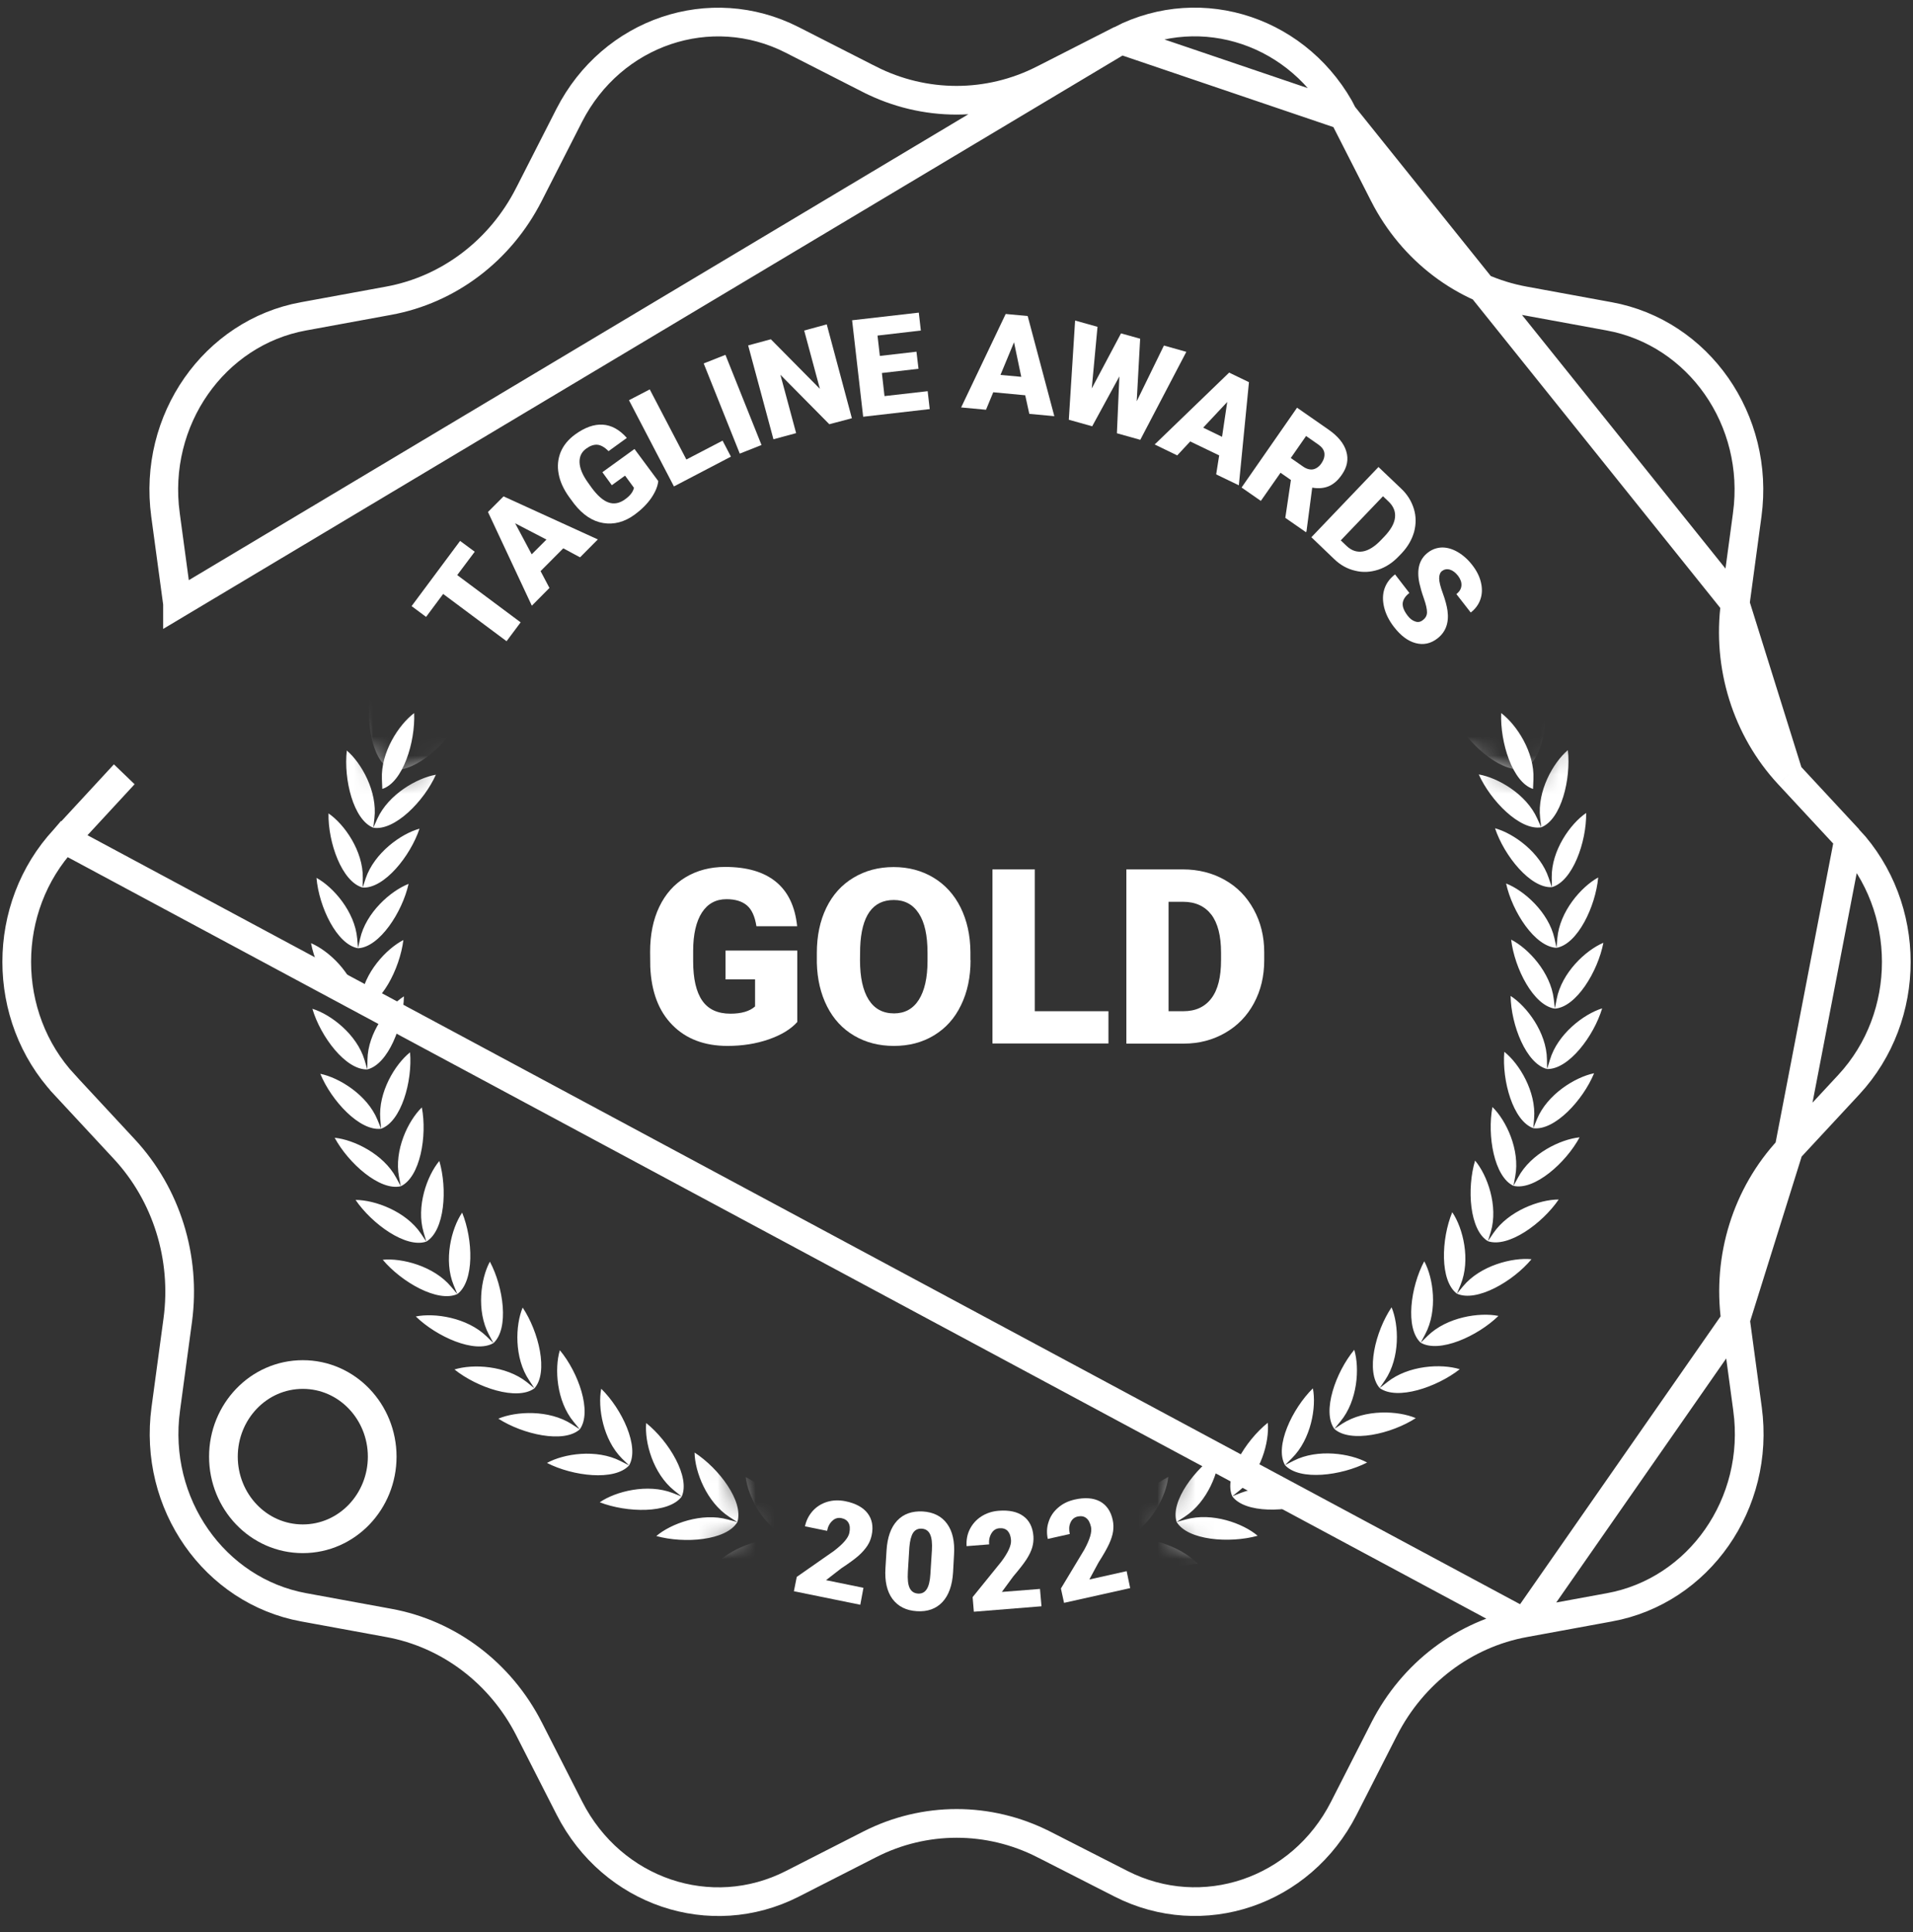 <?xml version="1.0" encoding="UTF-8"?> <svg xmlns="http://www.w3.org/2000/svg" width="100" height="101" viewBox="0 0 100 101" fill="none"><rect x="0" y="0" width="100" height="101" fill="#333333" stroke="none"/> <g clip-path="url(#clip0_822_6726)"> <path d="M90.707 31.558L90.707 31.557L91.335 26.907L91.335 26.906C92.006 21.956 88.789 17.39 84.122 16.538L84.122 16.538L79.68 15.723C79.68 15.723 79.68 15.723 79.68 15.723C76.533 15.151 73.834 13.098 72.346 10.184L72.346 10.183L70.232 6.034L90.707 31.558ZM90.707 31.558C90.27 34.817 91.294 38.113 93.5 40.489M90.707 31.558L93.5 40.489M58.591 2.082L58.591 2.082L54.541 4.147L54.54 4.147C51.676 5.606 48.324 5.605 45.453 4.147L45.452 4.147L41.403 2.083C37.151 -0.079 31.995 1.644 29.754 6.034L27.64 10.183L27.639 10.184C26.152 13.098 23.452 15.151 20.306 15.723C20.306 15.723 20.306 15.723 20.306 15.723L15.864 16.538L15.863 16.538C11.197 17.39 7.979 21.956 8.65 26.906L8.65 26.907L9.279 31.556C9.279 31.556 9.279 31.556 9.279 31.556L9.279 31.557L58.591 2.082ZM58.591 2.082C62.841 -0.085 67.99 1.643 70.232 6.033L58.591 2.082ZM3.365 43.866L3.364 43.867C0.045 47.444 0.046 53.127 3.364 56.696L3.364 56.697L6.5 60.075C6.5 60.075 6.5 60.075 6.5 60.075C8.706 62.451 9.729 65.747 9.293 69.007L9.293 69.007L8.665 73.657L8.665 73.658C7.994 78.608 11.211 83.174 15.878 84.026L15.878 84.026L20.32 84.841C20.32 84.841 20.32 84.841 20.32 84.841C23.466 85.413 26.166 87.466 27.654 90.38L27.654 90.381L29.768 94.53C32.009 98.92 37.158 100.65 41.417 98.482L45.467 96.417L45.467 96.417C48.331 94.958 51.684 94.959 54.554 96.417L54.555 96.417L58.604 98.481C62.857 100.644 68.012 98.919 70.246 94.531L70.246 94.531L72.36 90.381L72.361 90.38C73.848 87.466 76.548 85.413 79.694 84.841L79.693 84.841L3.365 43.866ZM3.365 43.866L6.484 40.49C6.485 40.489 6.485 40.489 6.485 40.489L3.365 43.866ZM93.501 40.489L96.636 43.867L93.501 40.489ZM93.501 40.489C93.5 40.489 93.5 40.489 93.5 40.489M93.501 40.489L93.5 40.489M93.515 60.075C93.515 60.075 93.515 60.075 93.516 60.074L96.65 56.697C99.954 53.128 99.955 47.444 96.636 43.867L93.515 60.075ZM93.515 60.075C91.301 62.45 90.277 65.748 90.721 69.007L93.515 60.075ZM84.136 84.026L79.694 84.841L90.721 69.008L91.35 73.657L91.35 73.658C92.021 78.608 88.803 83.174 84.137 84.026L84.136 84.026ZM11.679 76.15C11.679 78.492 13.507 80.443 15.829 80.443C18.15 80.443 19.979 78.492 19.979 76.15C19.979 73.808 18.15 71.857 15.829 71.857C13.507 71.857 11.679 73.808 11.679 76.15Z" stroke="white" stroke-width="1.5"></path> <path d="M41.677 53.428C41.334 53.807 40.842 54.107 40.184 54.336C39.527 54.564 38.813 54.678 38.027 54.678C36.827 54.678 35.863 54.314 35.149 53.586C34.427 52.857 34.049 51.843 33.992 50.543L33.984 49.757C33.984 48.864 34.142 48.078 34.463 47.407C34.784 46.736 35.242 46.221 35.834 45.864C36.427 45.507 37.12 45.321 37.899 45.321C39.041 45.321 39.927 45.578 40.563 46.1C41.199 46.621 41.563 47.393 41.67 48.421H39.541C39.463 47.914 39.299 47.55 39.049 47.336C38.799 47.121 38.441 47.007 37.977 47.007C37.42 47.007 36.992 47.243 36.691 47.707C36.392 48.171 36.234 48.843 36.234 49.707V50.257C36.234 51.164 36.392 51.85 36.706 52.307C37.02 52.764 37.513 52.993 38.184 52.993C38.763 52.993 39.191 52.864 39.47 52.614V51.2H37.927V49.693H41.677V53.428Z" fill="white"></path> <path d="M50.735 50.192C50.735 51.078 50.571 51.864 50.235 52.55C49.906 53.235 49.435 53.757 48.821 54.128C48.206 54.5 47.514 54.678 46.728 54.678C45.949 54.678 45.256 54.5 44.649 54.142C44.042 53.785 43.571 53.278 43.235 52.614C42.899 51.95 42.721 51.192 42.699 50.335V49.821C42.699 48.928 42.864 48.142 43.192 47.464C43.521 46.785 43.992 46.257 44.614 45.885C45.228 45.514 45.928 45.328 46.714 45.328C47.492 45.328 48.185 45.514 48.792 45.878C49.399 46.242 49.878 46.764 50.214 47.442C50.549 48.121 50.721 48.892 50.728 49.771V50.192H50.735ZM48.485 49.807C48.485 48.9 48.335 48.214 48.028 47.75C47.721 47.278 47.285 47.05 46.721 47.05C45.614 47.05 45.028 47.878 44.964 49.528L44.956 50.2C44.956 51.092 45.106 51.778 45.406 52.257C45.706 52.735 46.149 52.978 46.735 52.978C47.292 52.978 47.728 52.742 48.028 52.271C48.328 51.8 48.485 51.121 48.485 50.242V49.807Z" fill="white"></path> <path d="M54.093 52.864H57.943V54.55H51.879V45.45H54.093V52.864Z" fill="white"></path> <path d="M58.879 54.55V45.45H61.836C62.643 45.45 63.379 45.636 64.022 46C64.672 46.364 65.172 46.879 65.536 47.543C65.9 48.207 66.086 48.95 66.086 49.779V50.2C66.086 51.036 65.907 51.779 65.55 52.443C65.193 53.107 64.693 53.622 64.05 53.993C63.407 54.364 62.686 54.557 61.893 54.557H58.879V54.55ZM61.086 47.143V52.864H61.858C62.493 52.864 62.979 52.643 63.322 52.193C63.665 51.743 63.829 51.079 63.829 50.193V49.8C63.829 48.922 63.657 48.257 63.322 47.815C62.979 47.372 62.486 47.143 61.836 47.143H61.086Z" fill="white"></path> <path d="M24.816 28.843L23.901 30.064L27.216 32.535L26.48 33.521L23.166 31.05L22.273 32.25L21.516 31.686L24.051 28.278L24.816 28.843Z" fill="white"></path> <path d="M29.444 28.665L28.258 29.857L28.722 30.736L27.801 31.665L25.508 26.765L26.322 25.95L31.251 28.2L30.322 29.136L29.444 28.665ZM27.794 28.979L28.565 28.207L26.929 27.357L27.794 28.979Z" fill="white"></path> <path d="M34.41 25.15C34.382 25.429 34.253 25.729 34.039 26.043C33.817 26.358 33.532 26.643 33.181 26.9C32.646 27.293 32.089 27.436 31.532 27.343C30.967 27.25 30.467 26.915 30.017 26.343L29.753 25.986C29.46 25.579 29.274 25.172 29.203 24.772C29.124 24.365 29.167 23.986 29.31 23.629C29.46 23.272 29.71 22.972 30.06 22.715C30.574 22.343 31.053 22.172 31.51 22.2C31.96 22.229 32.382 22.457 32.767 22.893L31.81 23.586C31.61 23.379 31.417 23.272 31.232 23.25C31.046 23.236 30.853 23.3 30.646 23.45C30.396 23.629 30.282 23.872 30.296 24.186C30.31 24.493 30.46 24.85 30.746 25.243L30.924 25.493C31.224 25.9 31.517 26.165 31.803 26.265C32.096 26.372 32.389 26.315 32.689 26.093C32.946 25.907 33.096 25.707 33.139 25.5L32.674 24.865L31.982 25.365L31.489 24.686L33.167 23.472L34.41 25.15Z" fill="white"></path> <path d="M35.879 24.022L37.772 23.036L38.208 23.872L35.229 25.429L32.879 20.922L33.965 20.357L35.879 24.022Z" fill="white"></path> <path d="M39.807 23.264L38.671 23.714L36.785 19L37.921 18.55L39.807 23.264Z" fill="white"></path> <path d="M44.531 21.864L43.352 22.178L40.795 19.593L41.617 22.643L40.431 22.964L39.109 18.057L40.295 17.736L42.859 20.328L42.038 17.279L43.217 16.957L44.531 21.864Z" fill="white"></path> <path d="M48.014 19.279L46.1 19.5L46.236 20.707L48.493 20.45L48.6 21.386L45.121 21.786L44.543 16.743L48.029 16.343L48.136 17.279L45.871 17.543L45.993 18.607L47.907 18.386L48.014 19.279Z" fill="white"></path> <path d="M53.592 20.664L51.921 20.507L51.542 21.421L50.242 21.3L52.571 16.414L53.721 16.521L55.114 21.757L53.806 21.636L53.592 20.664ZM52.299 19.6L53.385 19.7L53.007 17.893L52.299 19.6Z" fill="white"></path> <path d="M59.421 20.978L60.843 18.064L62.014 18.393L59.607 22.993L58.385 22.65L58.514 19.678L57.093 22.285L55.871 21.943L56.2 16.757L57.371 17.085L57.071 20.307L58.6 17.428L59.6 17.707L59.421 20.978Z" fill="white"></path> <path d="M63.731 23.807L62.217 23.078L61.538 23.807L60.359 23.236L64.252 19.479L65.288 19.979L64.759 25.371L63.574 24.8L63.731 23.807ZM62.895 22.357L63.881 22.836L64.152 21.014L62.895 22.357Z" fill="white"></path> <path d="M67.481 25.093L66.938 24.715L65.909 26.186L64.902 25.486L67.802 21.314L69.445 22.457C69.938 22.8 70.252 23.179 70.374 23.593C70.502 24.007 70.424 24.415 70.145 24.814C69.945 25.107 69.717 25.307 69.467 25.415C69.217 25.522 68.924 25.55 68.595 25.493L68.295 27.779L68.267 27.822L67.188 27.072L67.481 25.093ZM67.474 23.943L68.109 24.386C68.302 24.522 68.481 24.564 68.645 24.536C68.809 24.5 68.96 24.393 69.081 24.215C69.202 24.036 69.252 23.857 69.231 23.686C69.21 23.515 69.095 23.364 68.909 23.236L68.274 22.793L67.474 23.943Z" fill="white"></path> <path d="M68.551 28.085L72.058 24.414L73.244 25.543C73.572 25.85 73.787 26.207 73.908 26.6C74.029 26.993 74.029 27.393 73.922 27.8C73.808 28.207 73.594 28.578 73.279 28.914L73.115 29.085C72.794 29.421 72.436 29.657 72.037 29.785C71.636 29.914 71.237 29.936 70.837 29.835C70.436 29.743 70.072 29.543 69.751 29.235L68.551 28.085ZM72.294 25.943L70.087 28.25L70.394 28.543C70.651 28.785 70.929 28.878 71.237 28.828C71.544 28.778 71.872 28.571 72.208 28.214L72.358 28.057C72.701 27.7 72.886 27.371 72.922 27.057C72.958 26.75 72.844 26.464 72.587 26.221L72.294 25.943Z" fill="white"></path> <path d="M74.381 32.414C74.524 32.307 74.595 32.171 74.595 32.007C74.595 31.843 74.545 31.607 74.431 31.285C74.317 30.964 74.245 30.7 74.195 30.478C74.045 29.757 74.195 29.228 74.645 28.885C74.867 28.714 75.117 28.628 75.388 28.621C75.659 28.621 75.931 28.7 76.21 28.864C76.488 29.028 76.745 29.257 76.974 29.557C77.195 29.843 77.345 30.142 77.417 30.457C77.488 30.764 77.481 31.057 77.388 31.328C77.295 31.6 77.124 31.835 76.881 32.021L76.131 31.057C76.295 30.928 76.381 30.785 76.395 30.614C76.409 30.442 76.345 30.271 76.217 30.1C76.081 29.928 75.938 29.821 75.788 29.778C75.631 29.735 75.495 29.764 75.381 29.85C75.281 29.928 75.231 30.057 75.231 30.235C75.231 30.414 75.295 30.671 75.424 31.021C75.552 31.371 75.631 31.671 75.667 31.928C75.752 32.557 75.574 33.042 75.138 33.378C74.788 33.65 74.409 33.728 74.002 33.621C73.595 33.514 73.217 33.228 72.859 32.764C72.609 32.435 72.438 32.1 72.352 31.742C72.267 31.385 72.274 31.064 72.374 30.771C72.474 30.478 72.659 30.235 72.924 30.028L73.674 31C73.46 31.164 73.345 31.343 73.324 31.535C73.309 31.728 73.395 31.942 73.588 32.193C73.71 32.35 73.845 32.45 73.988 32.492C74.124 32.542 74.26 32.514 74.381 32.414Z" fill="white"></path> <path d="M44.971 83.893L41.5 83.186L41.65 82.436L43.593 81.079C44.079 80.707 44.35 80.393 44.4 80.129C44.443 79.914 44.429 79.743 44.357 79.614C44.286 79.486 44.164 79.4 43.986 79.364C43.807 79.329 43.65 79.372 43.514 79.5C43.371 79.629 43.279 79.8 43.236 80.029L42.079 79.793C42.143 79.486 42.279 79.222 42.479 78.993C42.686 78.764 42.936 78.607 43.236 78.514C43.536 78.422 43.857 78.414 44.186 78.479C44.721 78.586 45.114 78.8 45.35 79.107C45.586 79.414 45.664 79.8 45.564 80.264C45.521 80.464 45.45 80.643 45.336 80.814C45.221 80.986 45.071 81.157 44.879 81.329C44.686 81.5 44.379 81.722 43.971 81.993L43.179 82.607L45.136 83.007L44.971 83.893Z" fill="white"></path> <path d="M49.821 82.194C49.779 82.879 49.593 83.401 49.264 83.751C48.936 84.101 48.486 84.265 47.929 84.229C47.364 84.194 46.943 83.979 46.65 83.586C46.364 83.194 46.243 82.658 46.286 81.979L46.343 81.051C46.386 80.365 46.571 79.844 46.9 79.494C47.229 79.144 47.679 78.986 48.236 79.015C48.8 79.051 49.221 79.265 49.507 79.658C49.793 80.051 49.914 80.586 49.871 81.272L49.821 82.194ZM48.714 81.044C48.736 80.679 48.707 80.401 48.621 80.215C48.536 80.029 48.393 79.929 48.186 79.915C47.986 79.901 47.829 79.979 47.729 80.136C47.629 80.294 47.564 80.551 47.536 80.886L47.457 82.179C47.436 82.558 47.464 82.836 47.55 83.015C47.636 83.194 47.779 83.294 47.986 83.308C48.186 83.322 48.336 83.244 48.443 83.079C48.55 82.915 48.614 82.651 48.636 82.286L48.714 81.044Z" fill="white"></path> <path d="M54.443 83.972L50.907 84.257L50.843 83.493L52.335 81.65C52.7 81.165 52.871 80.786 52.85 80.515C52.835 80.293 52.771 80.136 52.671 80.029C52.564 79.922 52.421 79.879 52.242 79.893C52.064 79.907 51.928 79.993 51.828 80.157C51.728 80.322 51.685 80.515 51.707 80.736L50.528 80.829C50.507 80.522 50.557 80.222 50.693 79.95C50.828 79.679 51.028 79.45 51.292 79.279C51.557 79.108 51.857 79.007 52.2 78.979C52.75 78.936 53.178 79.029 53.492 79.257C53.807 79.486 53.985 79.836 54.021 80.308C54.035 80.507 54.014 80.7 53.957 80.9C53.9 81.093 53.8 81.3 53.657 81.522C53.514 81.743 53.285 82.036 52.964 82.415L52.371 83.222L54.364 83.065L54.443 83.972Z" fill="white"></path> <path d="M59.079 83.022L55.622 83.793L55.458 83.043L56.679 81.015C56.972 80.479 57.093 80.079 57.029 79.815C56.979 79.601 56.901 79.451 56.779 79.358C56.658 79.265 56.515 79.243 56.336 79.279C56.158 79.322 56.036 79.422 55.958 79.601C55.879 79.772 55.872 79.972 55.922 80.194L54.772 80.451C54.708 80.144 54.715 79.851 54.815 79.558C54.908 79.265 55.079 79.015 55.315 78.815C55.551 78.608 55.836 78.472 56.172 78.394C56.708 78.272 57.151 78.308 57.493 78.486C57.836 78.672 58.065 78.993 58.165 79.458C58.208 79.651 58.215 79.851 58.186 80.051C58.158 80.251 58.086 80.472 57.979 80.708C57.872 80.944 57.686 81.272 57.422 81.686L56.944 82.572L58.894 82.136L59.079 83.022Z" fill="white"></path> <mask id="mask0_822_6726" style="mask-type:luminance" maskUnits="userSpaceOnUse" x="6" y="36" width="34" height="47"> <path d="M32.494 82.793L39.287 79.935L37.137 74.221L34.637 47.821L23.259 39.75L20.18 40.914L17.773 36.757L6.059 56.714L32.494 82.793Z" fill="white"></path> </mask> <g mask="url(#mask0_822_6726)"> <path fill-rule="evenodd" clip-rule="evenodd" d="M63.044 21.75C62.501 22.729 60.315 22.964 58.829 22.607C59.572 21.936 61.172 21.293 62.544 21.629L63.044 21.75L62.608 21.486C61.401 20.757 60.736 19.179 60.694 18.179C61.993 18.972 63.358 20.679 63.044 21.75ZM50.029 80.922C50.493 80.922 50.872 81.293 50.872 81.757C50.872 82.222 50.493 82.593 50.029 82.593C49.565 82.593 49.186 82.222 49.186 81.757C49.194 81.3 49.565 80.922 50.029 80.922ZM61.172 20.886L60.786 20.557C59.722 19.636 58.001 19.479 57.029 19.743C58.186 20.729 60.236 21.507 61.172 20.886ZM39.008 20.893C39.944 21.514 41.993 20.736 43.144 19.743C42.172 19.486 40.458 19.643 39.386 20.564L39.008 20.893ZM47.865 81.772C47.608 82.857 45.565 83.672 44.036 83.714C44.572 82.872 45.936 81.829 47.351 81.786L47.865 81.772C47.886 80.657 46.108 79.372 44.636 78.957C44.944 79.907 46.015 81.25 47.379 81.629L47.865 81.772ZM44.686 81.35C44.815 80.243 43.179 78.786 41.758 78.229C41.972 79.207 42.894 80.643 44.215 81.164L44.686 81.35L44.179 81.314C42.765 81.214 41.301 82.114 40.686 82.9C42.208 83.007 44.322 82.407 44.686 81.35ZM41.572 80.614C41.101 81.629 38.936 82.014 37.429 81.757C38.122 81.036 39.672 80.286 41.072 80.529L41.572 80.614C41.815 79.522 40.329 77.914 38.979 77.214C39.093 78.207 39.865 79.736 41.122 80.379L41.572 80.614ZM38.544 79.572C38.894 78.507 37.586 76.764 36.308 75.936C36.322 76.936 36.936 78.529 38.122 79.3L38.544 79.572L38.051 79.436C36.686 79.057 35.072 79.65 34.308 80.3C35.779 80.707 37.972 80.536 38.544 79.572ZM35.636 78.236C34.965 79.136 32.772 79.086 31.351 78.536C32.179 77.964 33.851 77.543 35.165 78.05L35.636 78.236C36.093 77.214 34.965 75.343 33.779 74.393C33.686 75.386 34.136 77.036 35.243 77.922L35.636 78.236ZM32.886 76.607C33.444 75.636 32.515 73.664 31.429 72.6C31.236 73.579 31.522 75.264 32.522 76.257L32.886 76.607L32.436 76.379C31.179 75.736 29.472 75.993 28.593 76.479C29.944 77.172 32.129 77.436 32.886 76.607ZM30.308 74.722C29.472 75.472 27.329 74.986 26.051 74.164C26.979 73.772 28.694 73.686 29.886 74.45L30.308 74.722L29.986 74.329C29.086 73.243 28.979 71.536 29.265 70.586C30.236 71.75 30.965 73.807 30.308 74.722ZM27.936 72.579C27.029 73.243 24.944 72.543 23.758 71.593C24.715 71.293 26.436 71.379 27.544 72.257L27.936 72.579C28.679 71.743 28.165 69.622 27.322 68.357C26.936 69.279 26.872 70.986 27.658 72.157L27.936 72.579ZM25.794 70.214C24.822 70.779 22.822 69.879 21.736 68.822C22.722 68.622 24.422 68.879 25.436 69.864L25.794 70.214C26.622 69.457 26.322 67.293 25.608 65.957C25.129 66.836 24.893 68.529 25.558 69.772L25.794 70.214ZM23.908 67.65C22.886 68.114 20.986 67.022 20.008 65.857C21.008 65.757 22.679 66.186 23.579 67.264L23.908 67.65L23.715 67.186C23.179 65.886 23.593 64.222 24.158 63.393C24.729 64.793 24.808 66.972 23.908 67.65ZM22.286 64.907L22.143 64.422C21.744 63.072 22.322 61.464 22.965 60.693C23.393 62.15 23.251 64.329 22.286 64.907L22.001 64.486C21.215 63.322 19.593 62.729 18.586 62.729C19.444 63.986 21.222 65.272 22.286 64.907ZM20.951 62.014C19.858 62.272 18.215 60.814 17.494 59.479C18.494 59.579 20.044 60.329 20.708 61.564L20.951 62.014C21.965 61.536 22.336 59.386 22.051 57.893C21.329 58.593 20.593 60.136 20.858 61.522L20.951 62.014ZM19.922 59.007L19.879 58.5C19.765 57.1 20.651 55.636 21.436 55.014C21.565 56.522 20.979 58.629 19.922 59.007L19.729 58.536C19.194 57.236 17.729 56.336 16.744 56.136C17.322 57.543 18.808 59.15 19.922 59.007ZM19.201 55.907L19.208 55.4C19.229 53.993 20.265 52.629 21.115 52.086C21.086 53.6 20.294 55.636 19.201 55.907L19.058 55.422C18.658 54.079 17.294 53.029 16.329 52.736C16.758 54.193 18.072 55.943 19.201 55.907ZM18.794 52.75C17.672 52.672 16.544 50.8 16.258 49.307C17.186 49.7 18.436 50.872 18.701 52.25L18.794 52.75C19.908 52.593 20.901 50.643 21.086 49.143C20.194 49.6 19.022 50.857 18.858 52.25L18.794 52.75ZM18.715 49.572C17.608 49.379 16.672 47.407 16.544 45.893C17.422 46.372 18.551 47.664 18.672 49.064L18.715 49.572C19.836 49.522 21.029 47.686 21.358 46.207C20.422 46.572 19.129 47.707 18.822 49.079L18.715 49.572ZM18.958 46.4C17.872 46.1 17.143 44.043 17.172 42.522C18.001 43.086 18.986 44.486 18.965 45.893L18.958 46.4C20.079 46.464 21.451 44.757 21.929 43.322C20.958 43.586 19.565 44.593 19.115 45.922L18.958 46.4ZM19.515 43.272L19.722 42.807C20.301 41.529 21.794 40.672 22.786 40.5C22.165 41.886 20.629 43.45 19.515 43.272L19.572 42.772C19.736 41.379 18.893 39.886 18.129 39.236C17.958 40.743 18.472 42.864 19.515 43.272ZM20.393 40.214C19.393 39.7 19.093 37.543 19.422 36.057C20.115 36.779 20.808 38.343 20.501 39.714L20.393 40.214C21.479 40.5 23.165 39.1 23.929 37.786C22.922 37.857 21.351 38.557 20.651 39.779L20.393 40.214ZM21.579 37.257C20.636 36.65 20.558 34.472 21.036 33.029C21.658 33.814 22.179 35.443 21.736 36.779L21.579 37.257C22.629 37.65 24.451 36.429 25.343 35.193C24.336 35.164 22.701 35.707 21.879 36.843L21.579 37.257ZM23.058 34.429C24.065 34.929 26.001 33.886 27.008 32.75C26.008 32.614 24.329 32.993 23.393 34.05L23.058 34.429L23.265 33.964C23.836 32.679 23.486 31.007 22.944 30.164C22.322 31.557 22.179 33.729 23.058 34.429ZM24.808 31.772C24.008 30.986 24.372 28.836 25.129 27.522C25.579 28.414 25.765 30.114 25.058 31.336L24.808 31.772L25.179 31.429C26.215 30.472 27.929 30.264 28.908 30.5C27.794 31.529 25.765 32.364 24.808 31.772ZM26.829 29.3L27.236 28.993C28.365 28.15 30.093 28.114 31.044 28.443C29.815 29.35 27.715 29.986 26.829 29.3L27.122 28.886C27.944 27.743 27.936 26.036 27.579 25.1C26.694 26.336 26.108 28.436 26.829 29.3ZM29.086 27.036C28.458 26.107 29.251 24.072 30.258 22.936C30.515 23.9 30.351 25.6 29.422 26.657L29.086 27.036C29.901 27.807 32.058 27.386 33.365 26.6C32.451 26.179 30.736 26.043 29.522 26.772L29.086 27.036ZM31.558 25.014C31.029 24.029 32.022 22.086 33.144 21.05C33.301 22.036 32.965 23.714 31.929 24.672L31.558 25.014L32.015 24.8C33.294 24.193 34.986 24.5 35.851 25.014C34.479 25.664 32.286 25.864 31.558 25.014ZM34.229 23.25L34.708 23.079C36.044 22.607 37.694 23.079 38.501 23.672C37.065 24.186 34.865 24.172 34.229 23.25L34.636 22.943C35.765 22.093 36.265 20.457 36.208 19.464C34.986 20.379 33.801 22.214 34.229 23.25ZM37.058 21.764C36.736 20.693 38.108 18.986 39.408 18.193C39.365 19.193 38.701 20.764 37.486 21.5L37.058 21.764L37.551 21.643C38.922 21.307 40.522 21.943 41.265 22.614C39.786 22.979 37.601 22.736 37.058 21.764ZM52.186 81.772C52.444 82.857 54.486 83.672 56.008 83.714C55.472 82.872 54.108 81.829 52.694 81.786L52.186 81.772C52.172 80.657 53.951 79.372 55.415 78.957C55.101 79.907 54.036 81.25 52.672 81.636L52.186 81.772ZM55.365 81.343C55.236 80.236 56.872 78.779 58.294 78.222C58.079 79.2 57.151 80.636 55.836 81.157L55.365 81.343L55.872 81.307C57.286 81.207 58.751 82.107 59.365 82.893C57.843 83.007 55.729 82.4 55.365 81.343ZM58.479 80.607L58.929 80.372C60.186 79.729 60.965 78.2 61.072 77.207C59.722 77.907 58.236 79.522 58.479 80.607L58.979 80.522C60.372 80.279 61.922 81.029 62.615 81.75C61.115 82.007 58.951 81.622 58.479 80.607ZM61.508 79.564C61.158 78.5 62.472 76.75 63.751 75.922C63.736 76.922 63.122 78.514 61.936 79.286L61.508 79.564L62.001 79.429C63.365 79.05 64.979 79.636 65.743 80.286C64.272 80.693 62.079 80.522 61.508 79.564ZM64.415 78.222C65.079 79.122 67.279 79.072 68.701 78.514C67.872 77.943 66.208 77.522 64.886 78.036L64.415 78.222C63.958 77.2 65.086 75.329 66.272 74.379C66.365 75.372 65.908 77.022 64.808 77.907L64.415 78.222ZM67.172 76.593C66.615 75.622 67.543 73.65 68.629 72.579C68.822 73.557 68.536 75.243 67.529 76.236L67.172 76.593L67.622 76.364C68.879 75.722 70.586 75.979 71.465 76.457C70.108 77.15 67.929 77.422 67.172 76.593ZM69.751 74.7C70.586 75.45 72.729 74.964 74.008 74.136C73.086 73.743 71.365 73.657 70.172 74.422L69.751 74.7L70.072 74.307C70.972 73.222 71.079 71.514 70.793 70.564C69.822 71.736 69.094 73.793 69.751 74.7ZM72.122 72.564L72.408 72.143C73.194 70.972 73.129 69.264 72.743 68.343C71.894 69.6 71.379 71.722 72.122 72.564L72.522 72.25C73.629 71.372 75.344 71.279 76.308 71.579C75.108 72.522 73.029 73.222 72.122 72.564ZM74.265 70.193C75.236 70.757 77.236 69.857 78.329 68.793C77.344 68.593 75.636 68.85 74.629 69.836L74.265 70.193C73.444 69.436 73.736 67.272 74.451 65.936C74.929 66.814 75.165 68.507 74.501 69.75L74.265 70.193ZM76.158 67.629C77.179 68.093 79.079 67 80.058 65.829C79.058 65.729 77.386 66.157 76.486 67.236L76.158 67.629L76.351 67.164C76.886 65.864 76.479 64.2 75.915 63.372C75.336 64.772 75.258 66.957 76.158 67.629ZM77.779 64.886C78.844 65.25 80.622 63.964 81.479 62.707C80.472 62.707 78.858 63.3 78.065 64.464L77.779 64.886C76.815 64.307 76.672 62.129 77.108 60.672C77.751 61.436 78.329 63.05 77.929 64.4L77.779 64.886ZM79.115 61.993C80.208 62.25 81.851 60.793 82.572 59.457C81.572 59.557 80.022 60.307 79.358 61.55L79.115 61.993C78.101 61.514 77.736 59.364 78.015 57.872C78.736 58.572 79.465 60.114 79.208 61.493L79.115 61.993ZM80.151 58.979C81.265 59.122 82.751 57.514 83.329 56.107C82.344 56.307 80.879 57.207 80.344 58.507L80.151 58.979C79.094 58.6 78.508 56.5 78.636 54.986C79.422 55.607 80.308 57.072 80.194 58.472L80.151 58.979ZM80.872 55.886C82.001 55.914 83.315 54.164 83.751 52.714C82.786 53.014 81.422 54.057 81.022 55.4L80.872 55.886C79.779 55.614 78.986 53.579 78.965 52.064C79.808 52.607 80.844 53.972 80.865 55.379L80.872 55.886ZM81.279 52.729C82.401 52.65 83.529 50.779 83.815 49.286C82.886 49.679 81.636 50.85 81.372 52.236L81.279 52.729C80.165 52.572 79.172 50.629 78.993 49.122C79.886 49.572 81.058 50.836 81.222 52.229L81.279 52.729ZM81.365 49.55L81.258 49.057C80.951 47.686 79.665 46.55 78.729 46.186C79.051 47.664 80.236 49.5 81.365 49.55L81.408 49.05C81.529 47.65 82.658 46.357 83.544 45.872C83.408 47.379 82.472 49.357 81.365 49.55ZM81.122 46.379C82.208 46.072 82.936 44.014 82.915 42.5C82.086 43.064 81.094 44.464 81.115 45.872L81.122 46.379C80.001 46.443 78.629 44.736 78.151 43.3C79.122 43.564 80.515 44.564 80.958 45.9L81.122 46.379ZM80.565 43.25C81.615 42.843 82.129 40.722 81.958 39.214C81.194 39.864 80.351 41.35 80.508 42.75L80.565 43.25C79.451 43.429 77.922 41.864 77.301 40.486C78.294 40.657 79.786 41.507 80.358 42.793L80.565 43.25ZM79.694 40.186C80.694 39.672 80.994 37.514 80.665 36.029C79.965 36.75 79.279 38.322 79.579 39.693L79.694 40.186C78.608 40.472 76.922 39.072 76.165 37.757C77.172 37.822 78.736 38.529 79.444 39.743L79.694 40.186ZM78.515 37.236L78.222 36.822C77.401 35.679 75.765 35.136 74.758 35.172C75.644 36.4 77.458 37.629 78.515 37.236L78.358 36.757C77.915 35.422 78.444 33.793 79.065 33.007C79.536 34.443 79.458 36.622 78.515 37.236ZM77.036 34.407C76.029 34.907 74.094 33.872 73.086 32.736C74.086 32.6 75.765 32.979 76.701 34.029L77.036 34.407L76.829 33.943C76.258 32.657 76.615 30.986 77.151 30.143C77.772 31.536 77.915 33.707 77.036 34.407ZM75.286 31.75C76.086 30.964 75.722 28.814 74.965 27.5C74.515 28.393 74.329 30.093 75.029 31.314L75.286 31.75L74.915 31.407C73.879 30.457 72.165 30.25 71.186 30.479C72.301 31.507 74.329 32.343 75.286 31.75ZM73.265 29.279L72.858 28.972C71.729 28.129 70.008 28.093 69.051 28.422C70.279 29.336 72.379 29.964 73.265 29.279L72.972 28.864C72.151 27.722 72.165 26.014 72.522 25.079C73.408 26.314 73.986 28.414 73.265 29.279ZM71.015 27.022C71.644 26.093 70.851 24.057 69.844 22.922C69.586 23.886 69.743 25.586 70.679 26.643L71.015 27.022C70.201 27.793 68.043 27.379 66.743 26.593C67.658 26.172 69.372 26.036 70.586 26.757L71.015 27.022ZM68.536 25C69.065 24.014 68.072 22.072 66.958 21.036C66.801 22.022 67.129 23.7 68.165 24.657L68.536 25L68.079 24.786C66.801 24.186 65.108 24.493 64.243 25C65.622 25.65 67.808 25.85 68.536 25ZM65.872 23.236C66.301 22.2 65.115 20.364 63.901 19.45C63.843 20.45 64.344 22.079 65.472 22.929L65.872 23.236C65.229 24.157 63.036 24.172 61.593 23.664C62.401 23.072 64.058 22.593 65.394 23.064L65.872 23.236Z" fill="white"></path> </g> <mask id="mask1_822_6726" style="mask-type:luminance" maskUnits="userSpaceOnUse" x="60" y="32" width="28" height="51"> <path d="M61.436 43.893L75.758 39.078L79.915 40.914L87.543 32.028L86.086 51.357L80.365 71.364L65.722 82.793L60.715 79.936L62.865 73.507L61.436 43.893Z" fill="white"></path> </mask> <g mask="url(#mask1_822_6726)"> <path fill-rule="evenodd" clip-rule="evenodd" d="M63.044 21.75C62.501 22.729 60.315 22.964 58.829 22.607C59.572 21.936 61.172 21.293 62.544 21.629L63.044 21.75L62.608 21.486C61.401 20.757 60.736 19.179 60.694 18.179C61.993 18.972 63.358 20.679 63.044 21.75ZM50.029 80.922C50.493 80.922 50.872 81.293 50.872 81.757C50.872 82.222 50.493 82.593 50.029 82.593C49.565 82.593 49.186 82.222 49.186 81.757C49.194 81.3 49.565 80.922 50.029 80.922ZM61.172 20.886L60.786 20.557C59.722 19.636 58.001 19.479 57.029 19.743C58.186 20.729 60.236 21.507 61.172 20.886ZM39.008 20.893C39.944 21.514 41.993 20.736 43.144 19.743C42.172 19.486 40.458 19.643 39.386 20.564L39.008 20.893ZM47.865 81.772C47.608 82.857 45.565 83.672 44.036 83.714C44.572 82.872 45.936 81.829 47.351 81.786L47.865 81.772C47.886 80.657 46.108 79.372 44.636 78.957C44.944 79.907 46.015 81.25 47.379 81.629L47.865 81.772ZM44.686 81.35C44.815 80.243 43.179 78.786 41.758 78.229C41.972 79.207 42.894 80.643 44.215 81.164L44.686 81.35L44.179 81.314C42.765 81.214 41.301 82.114 40.686 82.9C42.208 83.007 44.322 82.407 44.686 81.35ZM41.572 80.614C41.101 81.629 38.936 82.014 37.429 81.757C38.122 81.036 39.672 80.286 41.072 80.529L41.572 80.614C41.815 79.522 40.329 77.914 38.979 77.214C39.093 78.207 39.865 79.736 41.122 80.379L41.572 80.614ZM38.544 79.572C38.894 78.507 37.586 76.764 36.308 75.936C36.322 76.936 36.936 78.529 38.122 79.3L38.544 79.572L38.051 79.436C36.686 79.057 35.072 79.65 34.308 80.3C35.779 80.707 37.972 80.536 38.544 79.572ZM35.636 78.236C34.965 79.136 32.772 79.086 31.351 78.536C32.179 77.964 33.851 77.543 35.165 78.05L35.636 78.236C36.093 77.214 34.965 75.343 33.779 74.393C33.686 75.386 34.136 77.036 35.243 77.922L35.636 78.236ZM32.886 76.607C33.444 75.636 32.515 73.664 31.429 72.6C31.236 73.579 31.522 75.264 32.522 76.257L32.886 76.607L32.436 76.379C31.179 75.736 29.472 75.993 28.593 76.479C29.944 77.172 32.129 77.436 32.886 76.607ZM30.308 74.722C29.472 75.472 27.329 74.986 26.051 74.164C26.979 73.772 28.694 73.686 29.886 74.45L30.308 74.722L29.986 74.329C29.086 73.243 28.979 71.536 29.265 70.586C30.236 71.75 30.965 73.807 30.308 74.722ZM27.936 72.579C27.029 73.243 24.944 72.543 23.758 71.593C24.715 71.293 26.436 71.379 27.544 72.257L27.936 72.579C28.679 71.743 28.165 69.622 27.322 68.357C26.936 69.279 26.872 70.986 27.658 72.157L27.936 72.579ZM25.794 70.214C24.822 70.779 22.822 69.879 21.736 68.822C22.722 68.622 24.422 68.879 25.436 69.864L25.794 70.214C26.622 69.457 26.322 67.293 25.608 65.957C25.129 66.836 24.893 68.529 25.558 69.772L25.794 70.214ZM23.908 67.65C22.886 68.114 20.986 67.022 20.008 65.857C21.008 65.757 22.679 66.186 23.579 67.264L23.908 67.65L23.715 67.186C23.179 65.886 23.593 64.222 24.158 63.393C24.729 64.793 24.808 66.972 23.908 67.65ZM22.286 64.907L22.143 64.422C21.744 63.072 22.322 61.464 22.965 60.693C23.393 62.15 23.251 64.329 22.286 64.907L22.001 64.486C21.215 63.322 19.593 62.729 18.586 62.729C19.444 63.986 21.222 65.272 22.286 64.907ZM20.951 62.014C19.858 62.272 18.215 60.814 17.494 59.479C18.494 59.579 20.044 60.329 20.708 61.564L20.951 62.014C21.965 61.536 22.336 59.386 22.051 57.893C21.329 58.593 20.593 60.136 20.858 61.522L20.951 62.014ZM19.922 59.007L19.879 58.5C19.765 57.1 20.651 55.636 21.436 55.014C21.565 56.522 20.979 58.629 19.922 59.007L19.729 58.536C19.194 57.236 17.729 56.336 16.744 56.136C17.322 57.543 18.808 59.15 19.922 59.007ZM19.201 55.907L19.208 55.4C19.229 53.993 20.265 52.629 21.115 52.086C21.086 53.6 20.294 55.636 19.201 55.907L19.058 55.422C18.658 54.079 17.294 53.029 16.329 52.736C16.758 54.193 18.072 55.943 19.201 55.907ZM18.794 52.75C17.672 52.672 16.544 50.8 16.258 49.307C17.186 49.7 18.436 50.872 18.701 52.25L18.794 52.75C19.908 52.593 20.901 50.643 21.086 49.143C20.194 49.6 19.022 50.857 18.858 52.25L18.794 52.75ZM18.715 49.572C17.608 49.379 16.672 47.407 16.544 45.893C17.422 46.372 18.551 47.664 18.672 49.064L18.715 49.572C19.836 49.522 21.029 47.686 21.358 46.207C20.422 46.572 19.129 47.707 18.822 49.079L18.715 49.572ZM18.958 46.4C17.872 46.1 17.143 44.043 17.172 42.522C18.001 43.086 18.986 44.486 18.965 45.893L18.958 46.4C20.079 46.464 21.451 44.757 21.929 43.322C20.958 43.586 19.565 44.593 19.115 45.922L18.958 46.4ZM19.515 43.272L19.722 42.807C20.301 41.529 21.794 40.672 22.786 40.5C22.165 41.886 20.629 43.45 19.515 43.272L19.572 42.772C19.736 41.379 18.893 39.886 18.129 39.236C17.958 40.743 18.472 42.864 19.515 43.272ZM20.393 40.214C19.393 39.7 19.093 37.543 19.422 36.057C20.115 36.779 20.808 38.343 20.501 39.714L20.393 40.214C21.479 40.5 23.165 39.1 23.929 37.786C22.922 37.857 21.351 38.557 20.651 39.779L20.393 40.214ZM21.579 37.257C20.636 36.65 20.558 34.472 21.036 33.029C21.658 33.814 22.179 35.443 21.736 36.779L21.579 37.257C22.629 37.65 24.451 36.429 25.343 35.193C24.336 35.164 22.701 35.707 21.879 36.843L21.579 37.257ZM23.058 34.429C24.065 34.929 26.001 33.886 27.008 32.75C26.008 32.614 24.329 32.993 23.393 34.05L23.058 34.429L23.265 33.964C23.836 32.679 23.486 31.007 22.944 30.164C22.322 31.557 22.179 33.729 23.058 34.429ZM24.808 31.772C24.008 30.986 24.372 28.836 25.129 27.522C25.579 28.414 25.765 30.114 25.058 31.336L24.808 31.772L25.179 31.429C26.215 30.472 27.929 30.264 28.908 30.5C27.794 31.529 25.765 32.364 24.808 31.772ZM26.829 29.3L27.236 28.993C28.365 28.15 30.093 28.114 31.044 28.443C29.815 29.35 27.715 29.986 26.829 29.3L27.122 28.886C27.944 27.743 27.936 26.036 27.579 25.1C26.694 26.336 26.108 28.436 26.829 29.3ZM29.086 27.036C28.458 26.107 29.251 24.072 30.258 22.936C30.515 23.9 30.351 25.6 29.422 26.657L29.086 27.036C29.901 27.807 32.058 27.386 33.365 26.6C32.451 26.179 30.736 26.043 29.522 26.772L29.086 27.036ZM31.558 25.014C31.029 24.029 32.022 22.086 33.144 21.05C33.301 22.036 32.965 23.714 31.929 24.672L31.558 25.014L32.015 24.8C33.294 24.193 34.986 24.5 35.851 25.014C34.479 25.664 32.286 25.864 31.558 25.014ZM34.229 23.25L34.708 23.079C36.044 22.607 37.694 23.079 38.501 23.672C37.065 24.186 34.865 24.172 34.229 23.25L34.636 22.943C35.765 22.093 36.265 20.457 36.208 19.464C34.986 20.379 33.801 22.214 34.229 23.25ZM37.058 21.764C36.736 20.693 38.108 18.986 39.408 18.193C39.365 19.193 38.701 20.764 37.486 21.5L37.058 21.764L37.551 21.643C38.922 21.307 40.522 21.943 41.265 22.614C39.786 22.979 37.601 22.736 37.058 21.764ZM52.186 81.772C52.444 82.857 54.486 83.672 56.008 83.714C55.472 82.872 54.108 81.829 52.694 81.786L52.186 81.772C52.172 80.657 53.951 79.372 55.415 78.957C55.101 79.907 54.036 81.25 52.672 81.636L52.186 81.772ZM55.365 81.343C55.236 80.236 56.872 78.779 58.294 78.222C58.079 79.2 57.151 80.636 55.836 81.157L55.365 81.343L55.872 81.307C57.286 81.207 58.751 82.107 59.365 82.893C57.843 83.007 55.729 82.4 55.365 81.343ZM58.479 80.607L58.929 80.372C60.186 79.729 60.965 78.2 61.072 77.207C59.722 77.907 58.236 79.522 58.479 80.607L58.979 80.522C60.372 80.279 61.922 81.029 62.615 81.75C61.115 82.007 58.951 81.622 58.479 80.607ZM61.508 79.564C61.158 78.5 62.472 76.75 63.751 75.922C63.736 76.922 63.122 78.514 61.936 79.286L61.508 79.564L62.001 79.429C63.365 79.05 64.979 79.636 65.743 80.286C64.272 80.693 62.079 80.522 61.508 79.564ZM64.415 78.222C65.079 79.122 67.279 79.072 68.701 78.514C67.872 77.943 66.208 77.522 64.886 78.036L64.415 78.222C63.958 77.2 65.086 75.329 66.272 74.379C66.365 75.372 65.908 77.022 64.808 77.907L64.415 78.222ZM67.172 76.593C66.615 75.622 67.543 73.65 68.629 72.579C68.822 73.557 68.536 75.243 67.529 76.236L67.172 76.593L67.622 76.364C68.879 75.722 70.586 75.979 71.465 76.457C70.108 77.15 67.929 77.422 67.172 76.593ZM69.751 74.7C70.586 75.45 72.729 74.964 74.008 74.136C73.086 73.743 71.365 73.657 70.172 74.422L69.751 74.7L70.072 74.307C70.972 73.222 71.079 71.514 70.793 70.564C69.822 71.736 69.094 73.793 69.751 74.7ZM72.122 72.564L72.408 72.143C73.194 70.972 73.129 69.264 72.743 68.343C71.894 69.6 71.379 71.722 72.122 72.564L72.522 72.25C73.629 71.372 75.344 71.279 76.308 71.579C75.108 72.522 73.029 73.222 72.122 72.564ZM74.265 70.193C75.236 70.757 77.236 69.857 78.329 68.793C77.344 68.593 75.636 68.85 74.629 69.836L74.265 70.193C73.444 69.436 73.736 67.272 74.451 65.936C74.929 66.814 75.165 68.507 74.501 69.75L74.265 70.193ZM76.158 67.629C77.179 68.093 79.079 67 80.058 65.829C79.058 65.729 77.386 66.157 76.486 67.236L76.158 67.629L76.351 67.164C76.886 65.864 76.479 64.2 75.915 63.372C75.336 64.772 75.258 66.957 76.158 67.629ZM77.779 64.886C78.844 65.25 80.622 63.964 81.479 62.707C80.472 62.707 78.858 63.3 78.065 64.464L77.779 64.886C76.815 64.307 76.672 62.129 77.108 60.672C77.751 61.436 78.329 63.05 77.929 64.4L77.779 64.886ZM79.115 61.993C80.208 62.25 81.851 60.793 82.572 59.457C81.572 59.557 80.022 60.307 79.358 61.55L79.115 61.993C78.101 61.514 77.736 59.364 78.015 57.872C78.736 58.572 79.465 60.114 79.208 61.493L79.115 61.993ZM80.151 58.979C81.265 59.122 82.751 57.514 83.329 56.107C82.344 56.307 80.879 57.207 80.344 58.507L80.151 58.979C79.094 58.6 78.508 56.5 78.636 54.986C79.422 55.607 80.308 57.072 80.194 58.472L80.151 58.979ZM80.872 55.886C82.001 55.914 83.315 54.164 83.751 52.714C82.786 53.014 81.422 54.057 81.022 55.4L80.872 55.886C79.779 55.614 78.986 53.579 78.965 52.064C79.808 52.607 80.844 53.972 80.865 55.379L80.872 55.886ZM81.279 52.729C82.401 52.65 83.529 50.779 83.815 49.286C82.886 49.679 81.636 50.85 81.372 52.236L81.279 52.729C80.165 52.572 79.172 50.629 78.993 49.122C79.886 49.572 81.058 50.836 81.222 52.229L81.279 52.729ZM81.365 49.55L81.258 49.057C80.951 47.686 79.665 46.55 78.729 46.186C79.051 47.664 80.236 49.5 81.365 49.55L81.408 49.05C81.529 47.65 82.658 46.357 83.544 45.872C83.408 47.379 82.472 49.357 81.365 49.55ZM81.122 46.379C82.208 46.072 82.936 44.014 82.915 42.5C82.086 43.064 81.094 44.464 81.115 45.872L81.122 46.379C80.001 46.443 78.629 44.736 78.151 43.3C79.122 43.564 80.515 44.564 80.958 45.9L81.122 46.379ZM80.565 43.25C81.615 42.843 82.129 40.722 81.958 39.214C81.194 39.864 80.351 41.35 80.508 42.75L80.565 43.25C79.451 43.429 77.922 41.864 77.301 40.486C78.294 40.657 79.786 41.507 80.358 42.793L80.565 43.25ZM79.694 40.186C80.694 39.672 80.994 37.514 80.665 36.029C79.965 36.75 79.279 38.322 79.579 39.693L79.694 40.186C78.608 40.472 76.922 39.072 76.165 37.757C77.172 37.822 78.736 38.529 79.444 39.743L79.694 40.186ZM78.515 37.236L78.222 36.822C77.401 35.679 75.765 35.136 74.758 35.172C75.644 36.4 77.458 37.629 78.515 37.236L78.358 36.757C77.915 35.422 78.444 33.793 79.065 33.007C79.536 34.443 79.458 36.622 78.515 37.236ZM77.036 34.407C76.029 34.907 74.094 33.872 73.086 32.736C74.086 32.6 75.765 32.979 76.701 34.029L77.036 34.407L76.829 33.943C76.258 32.657 76.615 30.986 77.151 30.143C77.772 31.536 77.915 33.707 77.036 34.407ZM75.286 31.75C76.086 30.964 75.722 28.814 74.965 27.5C74.515 28.393 74.329 30.093 75.029 31.314L75.286 31.75L74.915 31.407C73.879 30.457 72.165 30.25 71.186 30.479C72.301 31.507 74.329 32.343 75.286 31.75ZM73.265 29.279L72.858 28.972C71.729 28.129 70.008 28.093 69.051 28.422C70.279 29.336 72.379 29.964 73.265 29.279L72.972 28.864C72.151 27.722 72.165 26.014 72.522 25.079C73.408 26.314 73.986 28.414 73.265 29.279ZM71.015 27.022C71.644 26.093 70.851 24.057 69.844 22.922C69.586 23.886 69.743 25.586 70.679 26.643L71.015 27.022C70.201 27.793 68.043 27.379 66.743 26.593C67.658 26.172 69.372 26.036 70.586 26.757L71.015 27.022ZM68.536 25C69.065 24.014 68.072 22.072 66.958 21.036C66.801 22.022 67.129 23.7 68.165 24.657L68.536 25L68.079 24.786C66.801 24.186 65.108 24.493 64.243 25C65.622 25.65 67.808 25.85 68.536 25ZM65.872 23.236C66.301 22.2 65.115 20.364 63.901 19.45C63.843 20.45 64.344 22.079 65.472 22.929L65.872 23.236C65.229 24.157 63.036 24.172 61.593 23.664C62.401 23.072 64.058 22.593 65.394 23.064L65.872 23.236Z" fill="white"></path> </g> <path fill-rule="evenodd" clip-rule="evenodd" d="M80.137 41.243L80.159 40.736C80.223 39.328 79.28 37.886 78.473 37.278C78.409 38.807 79.066 40.9 80.137 41.243Z" fill="white"></path> <path fill-rule="evenodd" clip-rule="evenodd" d="M19.985 41.243L19.964 40.736C19.9 39.328 20.843 37.886 21.65 37.278C21.714 38.807 21.057 40.9 19.985 41.243Z" fill="white"></path> </g> <defs> <clipPath id="clip0_822_6726"> <rect width="100" height="100" fill="white" transform="translate(0 0.285)"></rect> </clipPath> </defs> </svg> 